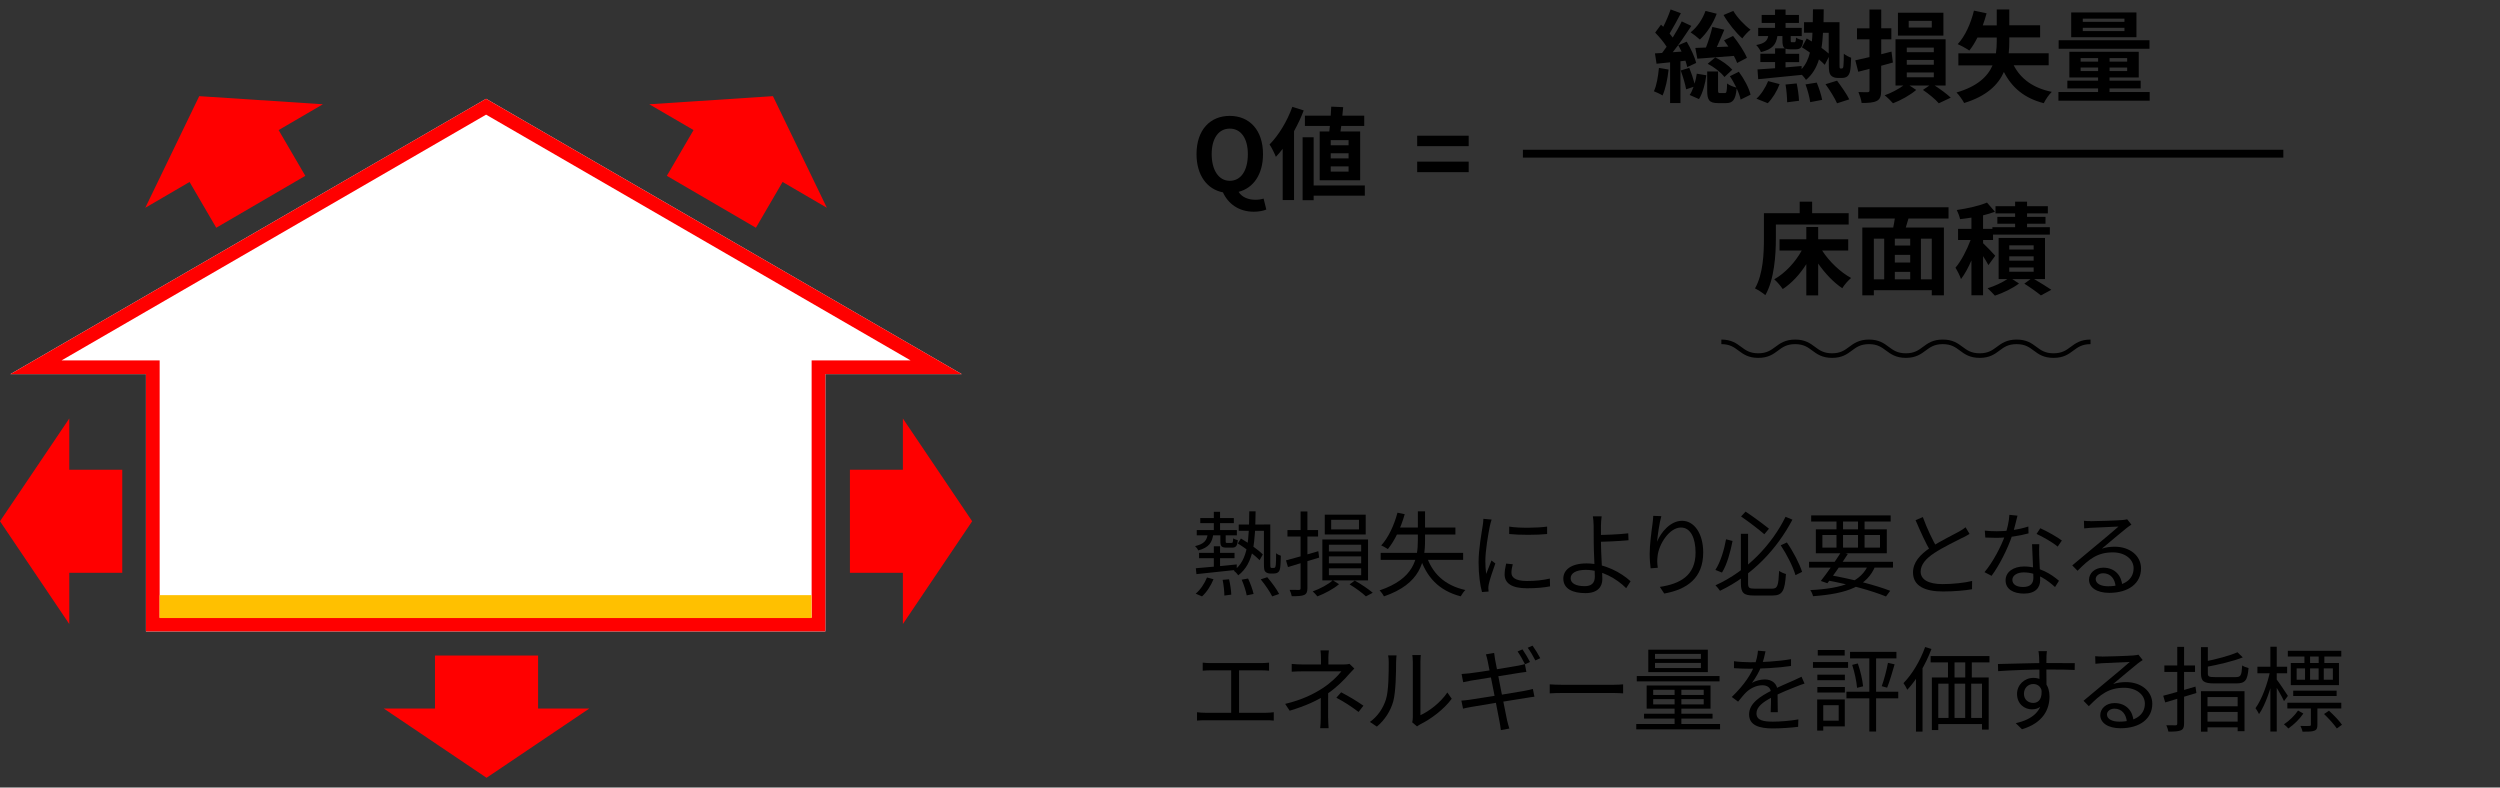 <?xml version="1.0" encoding="UTF-8"?><svg id="_レイヤー_2" xmlns="http://www.w3.org/2000/svg" xmlns:xlink="http://www.w3.org/1999/xlink" viewBox="0 0 546 171.99"><rect x="0" y="0" width="546" height="171.99" fill="#333333" stroke="none"/><defs><style>.cls-1{fill:none;}.cls-2{clip-path:url(#clippath);}.cls-3{fill:#fff;}.cls-4{fill:#ffc000;}.cls-5{fill:red;}</style><clipPath id="clippath"><rect class="cls-1" width="546" height="171.99"/></clipPath></defs><g id="_レイヤー_3"><g class="cls-2"><g><g><g><polygon class="cls-5" points="117.52 154.74 117.52 143.17 95 143.17 95 154.74 83.81 154.74 106.26 169.87 128.71 154.74 117.52 154.74"/><polygon class="cls-5" points="212.32 113.84 197.19 91.4 197.19 102.59 185.62 102.59 185.62 125.1 197.19 125.1 197.19 136.29 212.32 113.84"/><polygon class="cls-5" points="180.59 45.38 168.81 21 141.8 22.77 151.47 28.41 145.64 38.4 165.09 49.74 170.92 39.74 180.59 45.38"/><polygon class="cls-5" points="70.52 22.77 43.51 21 31.73 45.38 41.4 39.74 47.23 49.74 66.68 38.4 60.85 28.41 70.52 22.77"/><polygon class="cls-5" points="26.7 102.59 15.13 102.59 15.13 91.4 0 113.84 15.13 136.29 15.13 125.1 26.7 125.1 26.7 102.59"/></g><g><g><polygon class="cls-3" points="210.04 81.71 106.16 21.58 2.27 81.71 31.87 81.71 31.87 137.91 180.26 137.91 180.26 81.71 210.04 81.71"/><path class="cls-5" d="M106.16,25.04l92.71,53.67h-21.61v56.19H34.87v-56.19H13.45L106.16,25.04m0-3.47L2.27,81.71H31.87v56.19H180.26v-56.19h29.79L106.16,21.58h0Z"/></g><rect class="cls-4" x="34.85" y="129.98" width="142.39" height="5"/></g></g><g><g><g><path d="M267.09,42.01c-3.46-.66-5.77-3.73-5.77-8.35,0-5.28,2.96-8.35,7.26-8.35s7.26,3.09,7.26,8.35c0,4.43-2.1,7.41-5.33,8.24,.75,1.23,2.21,1.73,3.68,1.73,.7,0,1.32-.11,1.78-.26l.59,2.39c-.57,.26-1.56,.48-2.74,.48-3.31,0-5.61-1.78-6.73-4.23Zm5.44-8.35c0-3.49-1.54-5.57-3.95-5.57s-3.95,2.08-3.95,5.57,1.53,5.83,3.95,5.83,3.95-2.19,3.95-5.83Z"/><path d="M284.73,24.12c-.57,1.51-1.29,3.05-2.11,4.52v15.06h-2.48v-11.2c-.48,.64-.99,1.23-1.49,1.75-.24-.64-.94-2.08-1.38-2.7,1.97-1.97,3.86-5.09,4.98-8.22l2.48,.79Zm13.35,18.62h-11.18v.99h-2.41v-13.75h2.41v10.52h11.18v2.24Zm-7.76-14.03c.04-.37,.09-.79,.13-1.21h-5.46v-2.24h5.64c.04-.68,.09-1.36,.11-1.97l2.61,.11c-.04,.59-.11,1.23-.18,1.86h4.78v2.24h-5.02c-.07,.42-.11,.83-.17,1.21h4.3v10.66h-8.84v-10.66h2.1Zm4.21,1.89h-3.9v1.12h3.9v-1.12Zm0,2.87h-3.9v1.12h3.9v-1.12Zm0,2.87h-3.9v1.14h3.9v-1.14Z"/></g><g><path d="M364.42,15.19c-.22,2.08-.68,4.25-1.32,5.66-.44-.29-1.38-.72-1.89-.92,.61-1.27,.92-3.25,1.1-5.09l2.11,.35Zm2.59-1.82v9.14h-2.26V13.61l-2.96,.31-.35-2.26,1.56-.09c.33-.42,.66-.88,.99-1.36-.59-.99-1.62-2.17-2.5-3.09l1.27-1.73c.18,.15,.33,.31,.5,.46,.61-1.21,1.23-2.65,1.6-3.79l2.24,.83c-.77,1.49-1.69,3.18-2.46,4.43,.24,.29,.48,.59,.68,.88,.77-1.23,1.47-2.46,1.97-3.53l2.1,.99c-1.21,1.84-2.67,4.01-4.06,5.74l1.93-.13c-.24-.5-.48-.96-.72-1.4l1.84-.77c.88,1.49,1.78,3.4,2.06,4.65l-1.95,.9c-.09-.42-.22-.88-.39-1.4l-1.1,.13Zm1.93,1.45c.44,1.07,.88,2.41,1.16,3.46,.22-.72,.37-1.49,.48-2.19l2.08,.35c-.22,1.78-.77,3.86-1.6,5.2l-2.04-.9c.33-.46,.61-1.07,.85-1.78l-1.62,.55c-.18-1.1-.7-2.81-1.18-4.12l1.86-.57Zm5.99-11.82c-.81,2.19-2.21,4.3-3.68,5.64-.46-.44-1.45-1.21-2.02-1.58,1.42-1.1,2.61-2.85,3.25-4.67l2.46,.61Zm4.47,10.77c-.15-.44-.42-.99-.72-1.56-2.85,.24-5.79,.46-7.98,.61l-.44-2.35c.68-.02,1.47-.04,2.32-.09,.55-1.38,1.1-3.16,1.4-4.5l2.61,.61c-.53,1.25-1.1,2.61-1.64,3.79l2.52-.11c-.31-.48-.64-.94-.94-1.36l1.97-.96c1.16,1.45,2.48,3.42,3.03,4.78l-2.13,1.12Zm.35,1.89c1.16,1.56,2.24,3.57,2.57,5.02l-2.17,1.07c-.13-.68-.44-1.56-.86-2.43-.24,2.54-.88,3.2-2.32,3.2h-1.73c-2,0-2.39-.7-2.39-2.83v-4.08h2.37v4.06c0,.59,.07,.66,.44,.66h1.01c.4,0,.48-.24,.53-2.1,.42,.37,1.36,.72,2.02,.9-.42-.85-.9-1.73-1.42-2.48l1.97-.99Zm-5.15-3.11c1.42,.64,2.94,1.78,3.73,2.67l-1.71,1.6c-.75-1.01-2.28-2.19-3.66-2.89l1.64-1.38Zm3.95-10.17c.86,1.47,2.46,3.14,3.77,4.1-.59,.44-1.38,1.32-1.8,1.91-1.38-1.23-3.09-3.35-4.1-5.11l2.13-.9Z"/><path d="M402.25,14.95c.09,0,.18-.02,.24-.11,.07-.09,.11-.26,.13-.68,.04-.4,.07-1.29,.07-2.43,.42,.35,1.05,.68,1.6,.88-.02,1.1-.11,2.46-.24,2.96-.11,.53-.33,.88-.61,1.12-.29,.24-.75,.33-1.16,.33h-.96c-.5,0-1.05-.15-1.43-.53-.35-.4-.48-.86-.48-2.46v-1.6l-.88,1.73c-.33-.35-.77-.77-1.27-1.18-.55,1.82-1.45,3.31-2.83,4.47-.2-.33-.55-.77-.92-1.14v.04c-3.4,.35-6.95,.7-9.52,.94l-.15-2.13c1.08-.07,2.39-.15,3.84-.26v-1.34h-3.22v-1.82h3.22v-1.18h2.17c-.46-.26-.57-.81-.57-1.78v-.9h-1.1c-.26,1.8-1.05,2.89-3.6,3.49-.15-.46-.64-1.18-1.03-1.54,1.84-.33,2.43-.92,2.63-1.95h-2.19v-1.8h3.68v-1.07h-2.92v-1.75h2.92v-1.18h2.3v1.18h2.92v1.75h-2.92v1.07h3.53v1.8h-2.41v.9c0,.39,.04,.44,.29,.44h.5c.26,0,.33-.11,.37-1.01,.33,.26,1.08,.5,1.56,.61-.15,1.58-.64,1.95-1.67,1.95h-1.1c-.46,0-.81-.04-1.08-.15v1.12h2.98v1.82h-2.98v1.16c1.16-.11,2.35-.2,3.51-.31v.68c.9-.99,1.47-2.17,1.82-3.6-.59-.42-1.21-.83-1.75-1.16l1.05-1.93c.35,.2,.72,.42,1.12,.66,.07-.61,.11-1.25,.13-1.91h-1.84v-2.3h1.91c.02-.9,.04-1.82,.04-2.81h2.35c-.02,.96-.02,1.91-.04,2.81h3.49V13.99c0,.48,0,.77,.04,.86,.04,.09,.11,.11,.2,.11h.26Zm-18.64,6.6c.96-.85,1.97-2.37,2.54-3.84l2.52,.66c-.55,1.49-1.56,3.14-2.59,4.17l-2.48-.99Zm8.79-3.33c.26,1.23,.48,2.85,.5,3.79l-2.59,.33c0-.96-.13-2.63-.35-3.88l2.43-.24Zm4.38-.18c.5,1.21,1.01,2.78,1.18,3.77l-2.61,.5c-.13-.99-.55-2.65-1.03-3.88l2.46-.39Zm1.36-10.88c-.07,1.18-.15,2.28-.33,3.29,.61,.44,1.16,.88,1.58,1.25V7.17h-1.25Zm3.07,10.46c.92,1.25,2.13,2.94,2.67,4.08l-2.67,.86c-.46-1.07-1.58-2.89-2.52-4.17l2.52-.77Z"/><path d="M413.39,13.66c-.83,.24-1.69,.48-2.54,.7v5.35c0,1.29-.22,1.93-.94,2.32-.75,.39-1.8,.46-3.33,.46-.07-.66-.42-1.71-.7-2.39,.83,.04,1.73,.04,2.02,.04,.29-.02,.4-.11,.4-.42v-4.69l-2.46,.64-.64-2.5c.88-.18,1.95-.42,3.09-.7v-3.88h-2.72v-2.41h2.72V2.08h2.57V6.18h2.21v2.41h-2.21v3.25c.75-.18,1.49-.37,2.24-.57l.31,2.39Zm9.14,5.02c1.34,.86,2.72,1.89,3.51,2.65l-2.61,1.23c-.72-.86-2.19-2.06-3.46-2.92l1.4-.96h-4.34l1.47,.96c-1.25,1.1-3.38,2.28-5.07,2.92-.42-.5-1.21-1.27-1.82-1.75,1.4-.48,3-1.34,4.08-2.13h-1.71V8.57h10.94v10.11h-2.39Zm1.91-10.9h-9.93V2.78h9.93V7.78Zm-8,3.62h5.9v-1.01h-5.9v1.01Zm0,2.74h5.9v-1.05h-5.9v1.05Zm0,2.74h5.9v-1.05h-5.9v1.05Zm5.46-12.32h-5.04v1.45h5.04v-1.45Z"/><path d="M439.8,14.27c1.53,2.96,4.23,4.96,8.31,5.79-.61,.57-1.4,1.73-1.75,2.48-4.28-1.12-6.93-3.38-8.71-6.82-1.23,2.78-3.73,5.26-8.68,6.78-.31-.61-1.1-1.75-1.67-2.3,4.6-1.34,6.82-3.51,7.87-5.92h-7.46v-2.63h8.2c.13-.88,.18-1.78,.18-2.63v-.83h-4.21c-.55,1.1-1.16,2.08-1.78,2.85-.59-.42-1.84-1.1-2.54-1.4,1.6-1.69,2.87-4.52,3.55-7.32l2.76,.59c-.24,.9-.53,1.78-.83,2.63h3.05V2.06h2.74v3.46h6.73v2.65h-6.73v.83c0,.85-.02,1.75-.13,2.63h8.73v2.63h-7.63Z"/><path d="M469.49,20.1v1.89h-19.93v-1.89h8.66v-.79h-6.71v-1.69h6.71v-.7h-6.27v-5.61h15.15v5.61h-6.38v.7h6.8v1.69h-6.8v.79h8.77Zm-.04-9.45h-19.84v-1.86h19.84v1.86Zm-2.85-2.52h-14.25V2.72h14.25v5.42Zm-12.19,5.33h3.82v-.77h-3.82v.77Zm3.82,2.06v-.77h-3.82v.77h3.82Zm5.75-11.45h-9.1v.7h9.1v-.7Zm0,2h-9.1v.72h9.1v-.72Zm.59,6.62h-3.84v.77h3.84v-.77Zm0,2.06h-3.84v.77h3.84v-.77Z"/><path d="M387.85,52.09c0,3.53-.33,8.95-2.3,12.37-.48-.44-1.64-1.18-2.26-1.47,1.8-3.14,1.95-7.74,1.95-10.9v-5.53h7.81v-2.52h2.72v2.52h7.98v2.48h-15.9v3.05Zm10.09,2.61c1.54,2.39,3.95,4.71,6.34,6.01-.64,.53-1.49,1.51-1.93,2.24-1.89-1.27-3.75-3.22-5.26-5.39v6.95h-2.59v-6.82c-1.42,2.24-3.2,4.17-5.15,5.44-.42-.64-1.27-1.64-1.86-2.13,2.39-1.34,4.63-3.77,6.01-6.29h-4.85v-2.46h5.85v-2.67h2.59v2.67h6.56v2.46h-5.7Z"/><path d="M416.81,47.73c-.2,.68-.42,1.34-.59,1.97h8.33v14.8h-2.65v-1.12h-12.65v1.12h-2.52v-14.8h6.75c.13-.64,.26-1.32,.35-1.97h-8v-2.46h19.73v2.46h-8.75Zm-7.56,13.27h2.26v-8.88h-2.26v8.88Zm7.94-8.88h-3.36v1.51h3.36v-1.51Zm0,3.55h-3.36v1.67h3.36v-1.67Zm-3.36,5.33h3.36v-1.62h-3.36v1.62Zm8.07-8.88h-2.37v8.88h2.37v-8.88Z"/><path d="M434.26,57.9c-.24-.5-.7-1.25-1.16-1.97v8.55h-2.54v-7.61c-.68,1.58-1.47,3.03-2.28,4.08-.24-.75-.79-1.82-1.21-2.48,1.25-1.45,2.5-3.88,3.31-6.05h-2.74v-2.43h2.92v-2.46c-.86,.13-1.69,.24-2.48,.33-.11-.55-.44-1.45-.72-2,2.37-.33,4.96-.92,6.6-1.62l1.73,2c-.79,.31-1.67,.57-2.59,.79v2.96h2.04v-.37h4.96v-.75h-3.88v-1.51h3.88v-.75h-4.28v-1.58h4.28v-.99h2.61v.99h4.54v1.58h-4.54v.75h4.03v1.51h-4.03v.75h4.98v1.62h-12.41v1.18h-2.17v.7c.7,.66,2.28,2.28,2.65,2.74l-1.49,2.04Zm10.02,3.07c1.34,.79,2.85,1.71,3.73,2.32l-2.28,1.23c-.81-.68-2.32-1.75-3.62-2.57l1.36-.99h-3.99l1.47,.96c-1.34,1.03-3.51,2.08-5.26,2.65-.39-.46-1.12-1.16-1.6-1.62,1.49-.44,3.22-1.25,4.32-2h-1.91v-8.99h10.13v8.99h-2.35Zm-5.46-6.47h5.33v-.92h-5.33v.92Zm0,2.43h5.33v-.94h-5.33v.94Zm0,2.41h5.33v-.92h-5.33v.92Z"/></g><path d="M309.51,29.64h11.25v2.28h-11.25v-2.28Zm0,5.66h11.25v2.3h-11.25v-2.3Z"/><rect x="332.6" y="32.71" width="166.08" height="1.71"/><path d="M448.49,78.16c-2.18,0-3.28-.81-4.33-1.6-.97-.72-1.88-1.4-3.74-1.4s-2.77,.68-3.73,1.4c-1.06,.79-2.15,1.6-4.33,1.6s-3.33-.85-4.33-1.6c-.97-.72-1.88-1.4-3.73-1.4s-2.76,.68-3.73,1.4c-1.01,.75-2.15,1.6-4.33,1.6s-3.32-.85-4.33-1.6c-.97-.72-1.88-1.4-3.73-1.4s-2.76,.68-3.73,1.4c-1.06,.79-2.15,1.6-4.33,1.6s-3.32-.85-4.33-1.6c-.97-.72-1.88-1.4-3.73-1.4s-2.77,.68-3.73,1.4c-1.06,.79-2.15,1.6-4.33,1.6s-3.27-.81-4.33-1.6c-.97-.72-1.88-1.4-3.73-1.4v-1c2.18,0,3.32,.85,4.33,1.6,.97,.72,1.88,1.4,3.73,1.4s2.76-.68,3.73-1.4c1.01-.75,2.15-1.6,4.33-1.6s3.27,.81,4.33,1.6c.97,.72,1.88,1.4,3.73,1.4s2.76-.68,3.73-1.4c1.01-.75,2.15-1.6,4.33-1.6s3.27,.81,4.33,1.6c.97,.72,1.88,1.4,3.73,1.4s2.77-.68,3.73-1.4c1.06-.79,2.15-1.6,4.33-1.6s3.27,.81,4.33,1.6c.97,.72,1.88,1.4,3.74,1.4s2.76-.68,3.73-1.4c1.01-.75,2.15-1.6,4.33-1.6s3.28,.81,4.33,1.6c.97,.72,1.88,1.4,3.74,1.4s2.77-.68,3.74-1.4c1.06-.79,2.15-1.6,4.33-1.6v1c-1.85,0-2.77,.68-3.74,1.4-1.06,.79-2.15,1.6-4.33,1.6Z"/></g><g><path d="M264.99,116.54c-.21,1.94-.96,3.05-3.3,3.67-.11-.29-.45-.73-.69-.94,2-.46,2.61-1.25,2.77-2.72h1.21Zm.04,9.96c-.55,1.36-1.48,2.84-2.51,3.75l-1.38-.59c.98-.8,1.93-2.2,2.47-3.54l1.42,.38Zm5.08-3.24v1.19c-3.18,.35-6.48,.7-8.81,.94l-.13-1.29c2.23-.17,5.63-.49,8.94-.83Zm.02-7.49v1.14h-8.76v-1.14h8.76Zm-.51,4.98v1.16h-7.75v-1.16h7.75Zm-.15-7.61v1.11h-7.33v-1.11h7.33Zm-3.01-1.36v4.54h-1.36v-4.54h1.36Zm0,7.53v5.03h-1.36v-5.03h1.36Zm1.23-2.89v1.8c0,.32,.04,.36,.34,.36h.9c.3,0,.35-.1,.4-1.01,.22,.18,.69,.32,1,.4-.1,1.29-.43,1.63-1.22,1.63h-1.24c-1.08,0-1.34-.28-1.34-1.38v-1.81h1.15Zm.74,10.1c.26,1.1,.46,2.5,.48,3.35l-1.51,.2c0-.89-.15-2.32-.38-3.43l1.4-.12Zm5.79-14.84c-.08,6.63-.32,11.3-3.78,13.97-.21-.32-.65-.79-.98-1,3.19-2.41,3.31-6.75,3.38-12.97h1.38Zm-3.2,5.93c1.67,.98,3.78,2.46,4.78,3.48l-.71,1.26c-.99-1.06-3.07-2.62-4.74-3.66l.66-1.07Zm5.74-3.05v1.36h-6.22v-1.36h6.22Zm-4.18,11.79c.51,1.07,1.02,2.5,1.2,3.37l-1.5,.31c-.15-.9-.62-2.34-1.1-3.43l1.41-.25Zm4.19-.29c.95,1.11,2.08,2.64,2.59,3.66l-1.51,.53c-.48-.99-1.56-2.57-2.51-3.72l1.43-.47Zm.66-11.51v8.48c0,.51,.01,.83,.08,.92,.06,.07,.14,.09,.25,.09h.4c.13,0,.26-.03,.32-.12,.07-.09,.13-.29,.16-.65,.04-.41,.06-1.29,.06-2.45,.27,.25,.69,.45,1.04,.55-.02,1.06-.08,2.33-.17,2.75-.08,.46-.24,.74-.49,.9-.22,.17-.54,.24-.88,.24h-.8c-.35,0-.74-.11-1.02-.37-.27-.26-.34-.58-.34-1.96v-8.39h1.38Z"/><path d="M287.92,120.38l.18,1.4c-2.37,.73-4.9,1.5-6.81,2.06l-.43-1.46c1.79-.46,4.47-1.23,7.06-2Zm-.05-4.62v1.42h-6.69v-1.42h6.69Zm-2.33-4.07v16.75c0,.86-.2,1.27-.72,1.5-.53,.23-1.35,.28-2.7,.27-.06-.36-.27-.99-.47-1.39,.91,.03,1.77,.03,2.02,.02,.27,0,.38-.09,.38-.38v-16.76h1.48Zm6.9,15.9c-1.17,1.02-3.12,2.05-4.72,2.66-.24-.31-.69-.8-1.02-1.09,1.58-.55,3.48-1.57,4.38-2.43l1.37,.86Zm6.34-9.77v8.94h-9.98v-8.94h9.98Zm-.51-5.42v4.33h-8.94v-4.33h8.94Zm-8.04,8.04h7.05v-1.47h-7.05v1.47Zm0,2.59h7.05v-1.51h-7.05v1.51Zm0,2.6h7.05v-1.51h-7.05v1.51Zm.5-10.01h6.07v-2.1h-6.07v2.1Zm5.16,11.18c1.43,.81,3,1.87,3.92,2.66l-1.49,.79c-.8-.77-2.24-1.82-3.57-2.62l1.13-.83Z"/><path d="M311.23,111.68v6.28c0,4.65-.93,9.53-8.98,12.29-.17-.37-.62-1-.95-1.31,7.54-2.54,8.36-6.88,8.36-10.99v-6.27h1.57Zm8.32,9.07v1.52h-18.01v-1.52h18.01Zm-12.76-8.45c-.83,2.96-2.18,5.78-3.68,7.62-.33-.24-1.07-.63-1.45-.8,1.57-1.71,2.82-4.41,3.55-7.15l1.58,.33Zm11.07,2.92v1.52h-13.56l.73-1.52h12.83Zm2.18,13.63c-.35,.33-.79,.97-1.02,1.39-4.75-1.24-7.54-4.19-8.98-8.83l1.4-.34c1.23,4.07,4.02,6.78,8.6,7.79Z"/><path d="M325.4,114.8c-.38,1.87-1,5.47-1,7.74,0,.97,.06,1.82,.18,2.81,.34-.91,.82-2.12,1.16-2.94l.84,.65c-.51,1.43-1.24,3.56-1.43,4.52-.06,.29-.11,.67-.1,.91,.01,.21,.04,.49,.06,.7l-1.44,.11c-.4-1.44-.75-3.76-.75-6.48,0-2.96,.67-6.41,.91-8.08,.07-.47,.14-.98,.14-1.43l1.8,.16c-.12,.34-.29,.98-.37,1.34Zm4.7,10.27c0,.92,.65,1.82,3.4,1.82,1.81,0,3.37-.16,4.99-.53l.04,1.7c-1.26,.25-2.95,.42-5.03,.42-3.38,0-4.89-1.13-4.89-3.02,0-.67,.11-1.39,.33-2.37l1.45,.14c-.19,.73-.29,1.3-.29,1.85Zm7.79-10.07v1.63c-2.16,.23-6.07,.24-8.28,0v-1.62c2.19,.37,6.27,.29,8.28,0Z"/><path d="M349.65,114.79c-.02,.91,0,2.31,0,3.7,0,2.2,.3,6.24,.3,8,0,1.64-1,3.05-3.69,3.05s-4.83-.88-4.83-3.18c0-1.82,1.58-3.31,5.07-3.31,3.99,0,7.57,2.02,9.62,3.9l-.96,1.51c-2.01-2.02-5.32-4-8.85-4-2.09,0-3.28,.72-3.28,1.83s1.13,1.73,3.08,1.73c1.47,0,2.2-.69,2.2-2.08,0-1.49-.24-5.4-.24-7.46,0-1.18,0-2.83-.02-3.7-.02-.73-.08-1.63-.17-2.01h1.92c-.08,.43-.14,1.4-.15,2.01Zm5.96,1.69l.06,1.51c-2.18,.21-5.47,.34-6.91,.34v-1.49c1.38,0,4.66-.1,6.85-.36Z"/><path d="M361.9,118.32c.83-2.07,2.92-4.58,5.48-4.58s4.6,2.68,4.6,6.92c0,5.59-3.52,8.07-8.51,8.97l-.96-1.45c4.38-.66,7.8-2.43,7.8-7.49,0-3.19-1.08-5.48-3.2-5.48-2.52,0-4.86,3.66-5.1,6.31-.1,.77-.09,1.47,.05,2.48l-1.56,.12c-.1-.76-.21-1.89-.21-3.2,0-1.91,.39-4.88,.62-6.52,.09-.61,.12-1.18,.16-1.74l1.76,.07c-.42,1.48-.81,4.2-.93,5.61Z"/><path d="M378.39,118.15c-.44,2.25-1.19,5.14-2.31,6.9l-1.44-.58c1.14-1.74,1.94-4.48,2.33-6.69l1.42,.37Zm13.07-4.65c-3.31,6.3-8.64,12.11-15.81,15.53-.22-.35-.67-.89-.99-1.2,6.97-3.15,12.38-9,15.3-14.96l1.5,.62Zm-9.68,3.08v10.83c0,.95,.23,1.15,1.37,1.15h3.9c1.18,0,1.36-.67,1.51-3.88,.39,.28,1.04,.57,1.49,.68-.24,3.62-.72,4.7-2.91,4.7h-4.1c-2.2,0-2.83-.55-2.83-2.67v-10.81h1.58Zm-.54-4.84c1.72,1.13,3.93,2.78,5.1,3.73l-1.01,1.21c-1.18-1.03-3.38-2.72-5.08-3.88l.99-1.07Zm9.01,6.73c1.41,2.01,2.77,4.66,3.33,6.43l-1.45,.71c-.51-1.79-1.88-4.51-3.22-6.52l1.35-.62Z"/><path d="M413.43,122.7v1.27h-18.33v-1.27h18.33Zm-3.85,.87c-1.77,4.43-6.06,6.09-13.61,6.64-.1-.43-.35-.99-.6-1.33,7.19-.37,11.14-1.81,12.76-5.73l1.45,.42Zm3.34-11.01v1.34h-17.36v-1.34h17.36Zm-.84,3.05v5.22h-15.5v-5.22h15.5Zm-8.51,5.37c-1.33,2.09-3.18,4.74-4.47,6.4l-1.43-.5c1.29-1.63,3.17-4.32,4.42-6.3l1.48,.4Zm-5.56-1.39h12.58v-2.74h-12.58v2.74Zm1.52,5.99c4.98,.88,10.16,2.24,13.29,3.45l-.92,1.24c-3.08-1.26-8.02-2.63-13.13-3.58l.75-1.11Zm2.99-12.53v7.05h-1.43v-7.05h1.43Zm4.7,0v7.05h-1.43v-7.05h1.43Z"/><path d="M428.6,117.44c-1.36,.71-4.16,2.03-6.13,3.33-1.87,1.22-3,2.55-3,4.08,0,1.67,1.6,2.72,4.78,2.72,2.19,0,4.88-.28,6.46-.69l-.02,1.81c-1.51,.27-3.85,.49-6.37,.49-3.78,0-6.52-1.12-6.52-4.15,0-2.18,1.47-3.89,3.84-5.46,2.06-1.38,4.88-2.73,6.19-3.46,.58-.34,1.02-.6,1.45-.95l.87,1.45c-.45,.28-.95,.54-1.54,.85Zm-5.55,2.21l-1.38,.83c-1.01-1.65-2.24-4.38-3.31-6.88l1.59-.67c.93,2.58,2.17,5.09,3.1,6.71Z"/><path d="M439.46,116.94c-.97,2.9-2.82,6.56-4.5,8.82l-1.55-.8c1.8-2.1,3.67-5.67,4.5-8.06,.44-1.27,.88-3.04,.94-4.46l1.77,.18c-.25,.99-.69,2.89-1.16,4.32Zm-3.51-.91c2.18,0,4.72-.28,7.04-1.04l.04,1.5c-1.97,.54-4.63,.98-7.09,.97-.75,0-1.6-.02-2.35-.06l-.11-1.51c.74,.09,1.61,.13,2.47,.13Zm9.4,4.98c.04,1.31,.22,4.36,.22,5.71,0,1.61-1.03,2.92-3.53,2.92-2.22,0-4.02-.89-4.02-2.9,0-1.86,1.75-3.02,4.02-3.02,3.39,0,5.97,1.69,7.64,3.12l-.86,1.37c-1.55-1.4-3.86-3.2-6.83-3.2-1.48,0-2.49,.69-2.49,1.61s.77,1.58,2.35,1.58c1.68,0,2.24-.89,2.24-1.98,0-1.53-.22-5.14-.29-7.37h1.58c-.05,.83-.04,1.44-.02,2.17Zm-.56-4.41l.81-1.23c1.46,.64,3.76,1.95,4.71,2.68l-.91,1.33c-1.09-.92-3.27-2.16-4.61-2.77Z"/><path d="M456.57,113.83c1.05,0,5.84-.15,6.91-.25,.6-.06,.88-.1,1.09-.17l.93,1.17c-.36,.25-.77,.51-1.15,.82-.99,.77-3.74,3.12-5.3,4.42,.92-.31,1.89-.42,2.8-.42,3.34,0,5.75,2.01,5.75,4.73,0,3.24-2.67,5.35-6.95,5.35-2.74,0-4.41-1.19-4.41-2.87,0-1.38,1.23-2.63,3.1-2.63,2.68,0,4.04,1.89,4.16,3.93l-1.45,.24c-.11-1.72-1.11-2.95-2.72-2.95-.92,0-1.63,.58-1.63,1.27,0,.98,1.11,1.57,2.69,1.57,3.44,0,5.59-1.42,5.59-3.94,0-1.98-1.9-3.46-4.53-3.46-3.35,0-5.16,1.42-7.71,4.02l-1.16-1.18c1.67-1.38,4.26-3.54,5.43-4.53,1.13-.93,3.66-3.04,4.67-3.95-1.07,.04-5.1,.22-6.15,.28-.46,.03-.91,.06-1.35,.12l-.05-1.66c.45,.06,1.02,.07,1.43,.07Z"/><path d="M263.21,155.67h13.32c.61,0,1.15-.06,1.66-.12v1.83c-.54-.07-1.27-.08-1.66-.08h-13.32c-.55,0-1.16,.02-1.78,.08v-1.83c.59,.08,1.22,.12,1.78,.12Zm1.15-10.85h11.07c.62,0,1.24-.05,1.73-.1v1.76c-.51-.05-1.16-.08-1.73-.08h-11.07c-.39,0-1.19,.03-1.69,.08v-1.76c.52,.07,1.28,.1,1.69,.1Zm4.53,.9h1.72v10.82h-1.72v-10.82Z"/><path d="M294.65,147.21c-1.03,1.22-2.78,2.97-4.7,4.28-2.19,1.52-4.83,2.69-8.29,3.73l-.98-1.49c3.82-.91,6.34-2.23,8.17-3.42,1.8-1.17,3.41-2.74,4.1-3.69h-8.38c-.7,0-1.85,.03-2.46,.08v-1.7c.64,.08,1.76,.12,2.44,.12h8.9c.47,0,.93-.03,1.27-.14l1.06,1.02c-.36,.37-.81,.84-1.13,1.21Zm-4.58,9.6c0,.71,.06,1.61,.1,2.23h-1.84c.07-.59,.12-1.52,.12-2.23,0-1.52,.01-4.18,.01-5.46l1.61-.69c0,1.55-.01,4.59-.01,6.15Zm.05-13v2h-1.62v-2c0-.56-.03-1.32-.11-1.77h1.84c-.07,.44-.12,1.21-.12,1.77Zm1.74,8.57l1.05-1.18c1.9,1.01,2.99,1.65,4.86,2.92l-1.06,1.37c-1.75-1.3-2.96-2.1-4.85-3.11Z"/><path d="M302.7,152.71c.59-1.85,.6-5.87,.6-8.11,0-.59-.04-1.04-.14-1.46h1.85c-.02,.23-.1,.85-.1,1.45,0,2.23-.07,6.56-.62,8.57-.6,2.17-1.89,4.12-3.58,5.53l-1.52-1.02c1.7-1.21,2.9-3,3.51-4.95Zm5.86,3.92v-12.07c0-.77-.1-1.33-.11-1.49h1.86c-.03,.16-.09,.73-.09,1.5v11.63c1.86-.85,4.34-2.68,5.88-4.96l.96,1.37c-1.74,2.36-4.54,4.42-6.87,5.58-.34,.18-.55,.34-.7,.46l-1.06-.89c.08-.31,.13-.73,.13-1.13Z"/><path d="M320.93,152.83c2.14-.29,9.65-1.52,12.07-1.96,.77-.15,1.35-.28,1.78-.4l.34,1.69c-.42,.04-1.06,.15-1.82,.27-2.68,.42-9.94,1.6-11.99,1.97-.78,.14-1.34,.25-1.78,.37l-.37-1.76c.48-.02,1.25-.1,1.78-.18Zm-.04-5.77c1.82-.2,8.78-1.32,10.69-1.68,.59-.11,1.1-.24,1.45-.34l.33,1.7c-.3,.03-.91,.12-1.45,.2-2.09,.33-8.97,1.42-10.72,1.72-.56,.1-1.03,.2-1.63,.34l-.35-1.8c.51-.03,1.04-.07,1.68-.14Zm3.63-4.15l1.8-.31c.04,.38,.12,.95,.2,1.4,.13,.9,2.34,11.95,2.62,13.28,.14,.58,.31,1.26,.5,1.83l-1.85,.35c-.1-.69-.17-1.3-.3-1.9-.22-1.26-2.37-12.23-2.6-13.27-.1-.52-.23-.96-.37-1.38Zm9.63,1.67l-1.09,.49c-.4-.81-1.08-2.03-1.62-2.79l1.07-.46c.5,.72,1.23,1.95,1.65,2.76Zm2.25-.83l-1.08,.49c-.44-.88-1.1-2.02-1.67-2.77l1.06-.46c.54,.74,1.31,2,1.69,2.74Z"/><path d="M341.27,149.56h11.05c1.01,0,1.72-.06,2.17-.1v1.97c-.41-.02-1.26-.08-2.16-.08h-11.06c-1.11,0-2.18,.04-2.81,.08v-1.97c.61,.05,1.68,.1,2.81,.1Z"/><path d="M375.66,158.12v1.17h-18.3v-1.17h18.3Zm-.11-10.47v1.16h-18.08v-1.16h18.08Zm-1.53,8.23v1.06h-14.96v-1.06h14.96Zm-.44-6.17v5.06h-13.95v-5.06h13.95Zm-.59-7.82v4.9h-13v-4.9h13Zm-11.93,9.89h11.03v-1.13h-11.03v1.13Zm0,2.06h11.03v-1.15h-11.03v1.15Zm.39-9.94h10.03v-1.09h-10.03v1.09Zm0,2h10.03v-1.12h-10.03v1.12Zm5.76,4.16v8.68h-1.48v-8.68h1.48Z"/><path d="M384.68,145.5c-.49,1.22-1.25,2.58-2.05,3.64,.77-.48,1.93-.75,2.81-.75,1.56,0,2.77,.92,2.77,2.56,0,1.04,.04,3.37,.06,4.6h-1.55c.07-1.06,.08-3.14,.07-4.18-.01-1.18-.83-1.71-1.88-1.71-1.29,0-2.56,.63-3.48,1.47-.58,.55-1.15,1.29-1.83,2.11l-1.38-1.02c2.91-2.8,4.26-5.12,4.94-6.84,.44-1.1,.72-2.31,.78-3.27l1.65,.14c-.17,.8-.39,1.89-.92,3.25Zm-2.57-.86c2.72,0,6.2-.18,9.05-.68v1.49c-2.82,.43-6.58,.6-9.14,.6-.87,0-2.2-.04-3.32-.12v-1.52c1.08,.15,2.48,.22,3.41,.22Zm10.21,5.3c-1.42,.56-3.36,1.32-5.3,2.34-2,1.04-3.41,2.12-3.41,3.51,0,1.57,1.56,1.82,3.64,1.82,1.57,0,3.74-.18,5.51-.49l-.05,1.62c-1.52,.19-3.77,.35-5.52,.35-2.88,0-5.19-.62-5.19-3.07s2.51-3.96,4.91-5.2c1.91-1,3.53-1.62,4.88-2.24,.6-.27,1.1-.5,1.66-.78l.66,1.49c-.52,.15-1.24,.43-1.78,.65Z"/><path d="M403.62,144.6v1.26h-7.67v-1.26h7.67Zm-5.42,8.16v6.81h-1.33v-6.81h1.33Zm4.72-5.42v1.21h-6.01v-1.21h6.01Zm0,2.7v1.21h-6.01v-1.21h6.01Zm-.04-8.08v1.21h-5.88v-1.21h5.88Zm.02,10.8v5.89h-5.28v-1.26h3.95v-3.37h-3.95v-1.26h5.28Zm11.68-1.68v1.43h-11.32v-1.43h11.32Zm-.4-8.71v1.42h-10.13v-1.42h10.13Zm-8.43,2.53c.56,1.6,1.03,3.65,1.15,4.99l-1.32,.33c-.11-1.37-.54-3.42-1.06-5.01l1.22-.31Zm3.99-2.04v16.91h-1.48v-16.91h1.48Zm4.04,2.23c-.5,1.72-1.1,3.8-1.63,5.1l-1.18-.33c.5-1.34,1.08-3.57,1.36-5.1l1.45,.33Z"/><path d="M421.83,141.74c-1.25,3.33-3.2,6.69-5.28,8.91-.14-.34-.57-1.11-.83-1.46,1.89-1.92,3.66-4.88,4.73-7.88l1.37,.43Zm-1.97,3.39l.02,.02v14.63h-1.43v-13.24l1.4-1.41Zm14.64-1.84v1.38h-12.85v-1.38h12.85Zm-.17,4.68v11.37h-1.46v-10.03h-9.55v10.13h-1.4v-11.48h12.41Zm-.42,8.83v1.33h-11.35v-1.33h11.35Zm-7.04-13.31v5.45h-1.43v-5.45h1.43Zm0,5.41v8.91h-1.31v-8.91h1.31Zm3.77-5.42v5.45h-1.43v-5.45h1.43Zm-.13,5.41v8.91h-1.31v-8.91h1.31Z"/><path d="M447.23,144.81c2.46,0,4.95,0,5.9,.02l-.02,1.49c-1.13-.06-2.95-.1-5.91-.1-3.46,0-7.78,.14-10.81,.36l-.04-1.56c2.73-.04,7.78-.22,10.89-.22Zm-3.4,10.12c-1.69,0-3.31-1.18-3.31-3.38,0-2,1.64-3.5,3.56-3.5,2.34,0,3.53,1.74,3.53,4.07,0,2.73-1.33,5.75-6.01,7.15l-1.36-1.32c3.68-.85,5.82-2.66,5.82-5.98,0-1.83-.89-2.58-1.99-2.58s-2.04,.83-2.04,2.13,.94,2,2.05,2c1.25,0,2.06-1.07,1.74-3.21l1.1,.56c0,2.71-1.24,4.04-3.09,4.04Zm3.12-11.44c-.05,1.31,0,5.19,.01,6.79l-1.54-.78c0-.89-.01-4.9-.08-6.01-.03-.54-.1-1.11-.14-1.28h1.84c-.04,.22-.09,1.02-.1,1.27Z"/><path d="M459.03,143.4c1.05,0,5.84-.15,6.91-.25,.6-.06,.88-.1,1.09-.17l.93,1.17c-.36,.25-.77,.51-1.15,.82-.99,.77-3.74,3.12-5.3,4.42,.92-.31,1.89-.42,2.8-.42,3.34,0,5.75,2.01,5.75,4.73,0,3.24-2.67,5.35-6.95,5.35-2.74,0-4.41-1.19-4.41-2.87,0-1.38,1.23-2.63,3.1-2.63,2.68,0,4.04,1.89,4.16,3.93l-1.45,.24c-.11-1.72-1.11-2.95-2.72-2.95-.92,0-1.63,.58-1.63,1.27,0,.98,1.11,1.57,2.69,1.57,3.44,0,5.59-1.42,5.59-3.94,0-1.98-1.9-3.46-4.53-3.46-3.35,0-5.16,1.42-7.71,4.02l-1.16-1.18c1.67-1.38,4.26-3.54,5.43-4.53,1.13-.93,3.66-3.04,4.67-3.95-1.07,.04-5.1,.22-6.15,.28-.46,.03-.91,.06-1.35,.12l-.05-1.66c.45,.06,1.02,.07,1.43,.07Z"/><path d="M479.49,149.95l.2,1.4c-2.37,.73-4.9,1.5-6.81,2.06l-.43-1.46c1.79-.46,4.47-1.23,7.04-2Zm-.1-4.62v1.42h-6.69v-1.42h6.69Zm-2.39-4.07v16.75c0,.86-.18,1.27-.72,1.5s-1.35,.28-2.7,.27c-.06-.36-.27-.99-.45-1.39,.91,.03,1.75,.03,2,.02,.27,0,.38-.09,.38-.38v-16.76h1.48Zm5.19,.07v5.73c0,.69,.24,.82,1.55,.82h4.54c1.11,0,1.29-.36,1.41-2.54,.33,.23,.97,.47,1.39,.56-.22,2.69-.71,3.36-2.71,3.36h-4.71c-2.33,0-2.97-.45-2.97-2.2v-5.73h1.5Zm8.01,9.62v8.75h-1.5v-7.46h-6.58v7.55h-1.43v-8.83h9.51Zm-.37-7.38c-2.15,.86-5.34,1.6-8.06,2.1-.08-.33-.3-.83-.48-1.15,2.62-.5,5.67-1.31,7.37-2.07l1.16,1.12Zm-.56,14.03v1.25h-7.89v-1.25h7.89Zm-.04-3.35v1.23h-7.8v-1.23h7.8Z"/><path d="M496.74,146.78c-.62,3.2-1.95,7.16-3.37,9.18-.17-.39-.53-.97-.77-1.3,1.34-1.81,2.65-5.32,3.21-8.19l.93,.31Zm2.77-1.16v1.42h-6.49v-1.42h6.49Zm-2.27-4.38v18.52h-1.39v-18.52h1.39Zm2.43,10.75l-.84,1.13c-.45-1.02-1.85-3.38-2.37-4.18l.69-.64c.46,.55,2.16,3.1,2.53,3.69Zm3.39,3.84c-.81,1.2-2.07,2.43-3.29,3.27-.23-.29-.64-.67-.96-.91,1.18-.77,2.42-1.99,3.08-3.01l1.17,.66Zm8.28-2.36v1.26h-11.78v-1.26h11.78Zm0-11.33v1.25h-11.68v-1.25h11.68Zm-.51,2.66v4.84h-10.52v-4.84h10.52Zm-.51,6.04v1.17h-9.48v-1.17h9.48Zm-8.73-2.38h7.91v-2.48h-7.91v2.48Zm4.53,5.57v4.26c0,.69-.11,1.08-.65,1.29-.53,.22-1.33,.22-2.6,.22-.06-.38-.27-.89-.46-1.26,.98,.03,1.74,.03,1.97,0,.26-.01,.32-.08,.32-.28v-4.24h1.41Zm-1.6-11.19v2.67h-1.23v-2.67h1.23Zm0,2.48v3.83h-1.1v-3.83h1.1Zm3.12-2.48v2.67h-1.24v-2.67h1.24Zm-.13,2.48v3.83h-1.12v-3.83h1.12Zm1.14,9.9c1.03,.93,2.26,2.22,2.84,3.07l-1.13,.81c-.56-.85-1.77-2.19-2.79-3.16l1.07-.72Z"/></g></g></g></g></g></svg>
